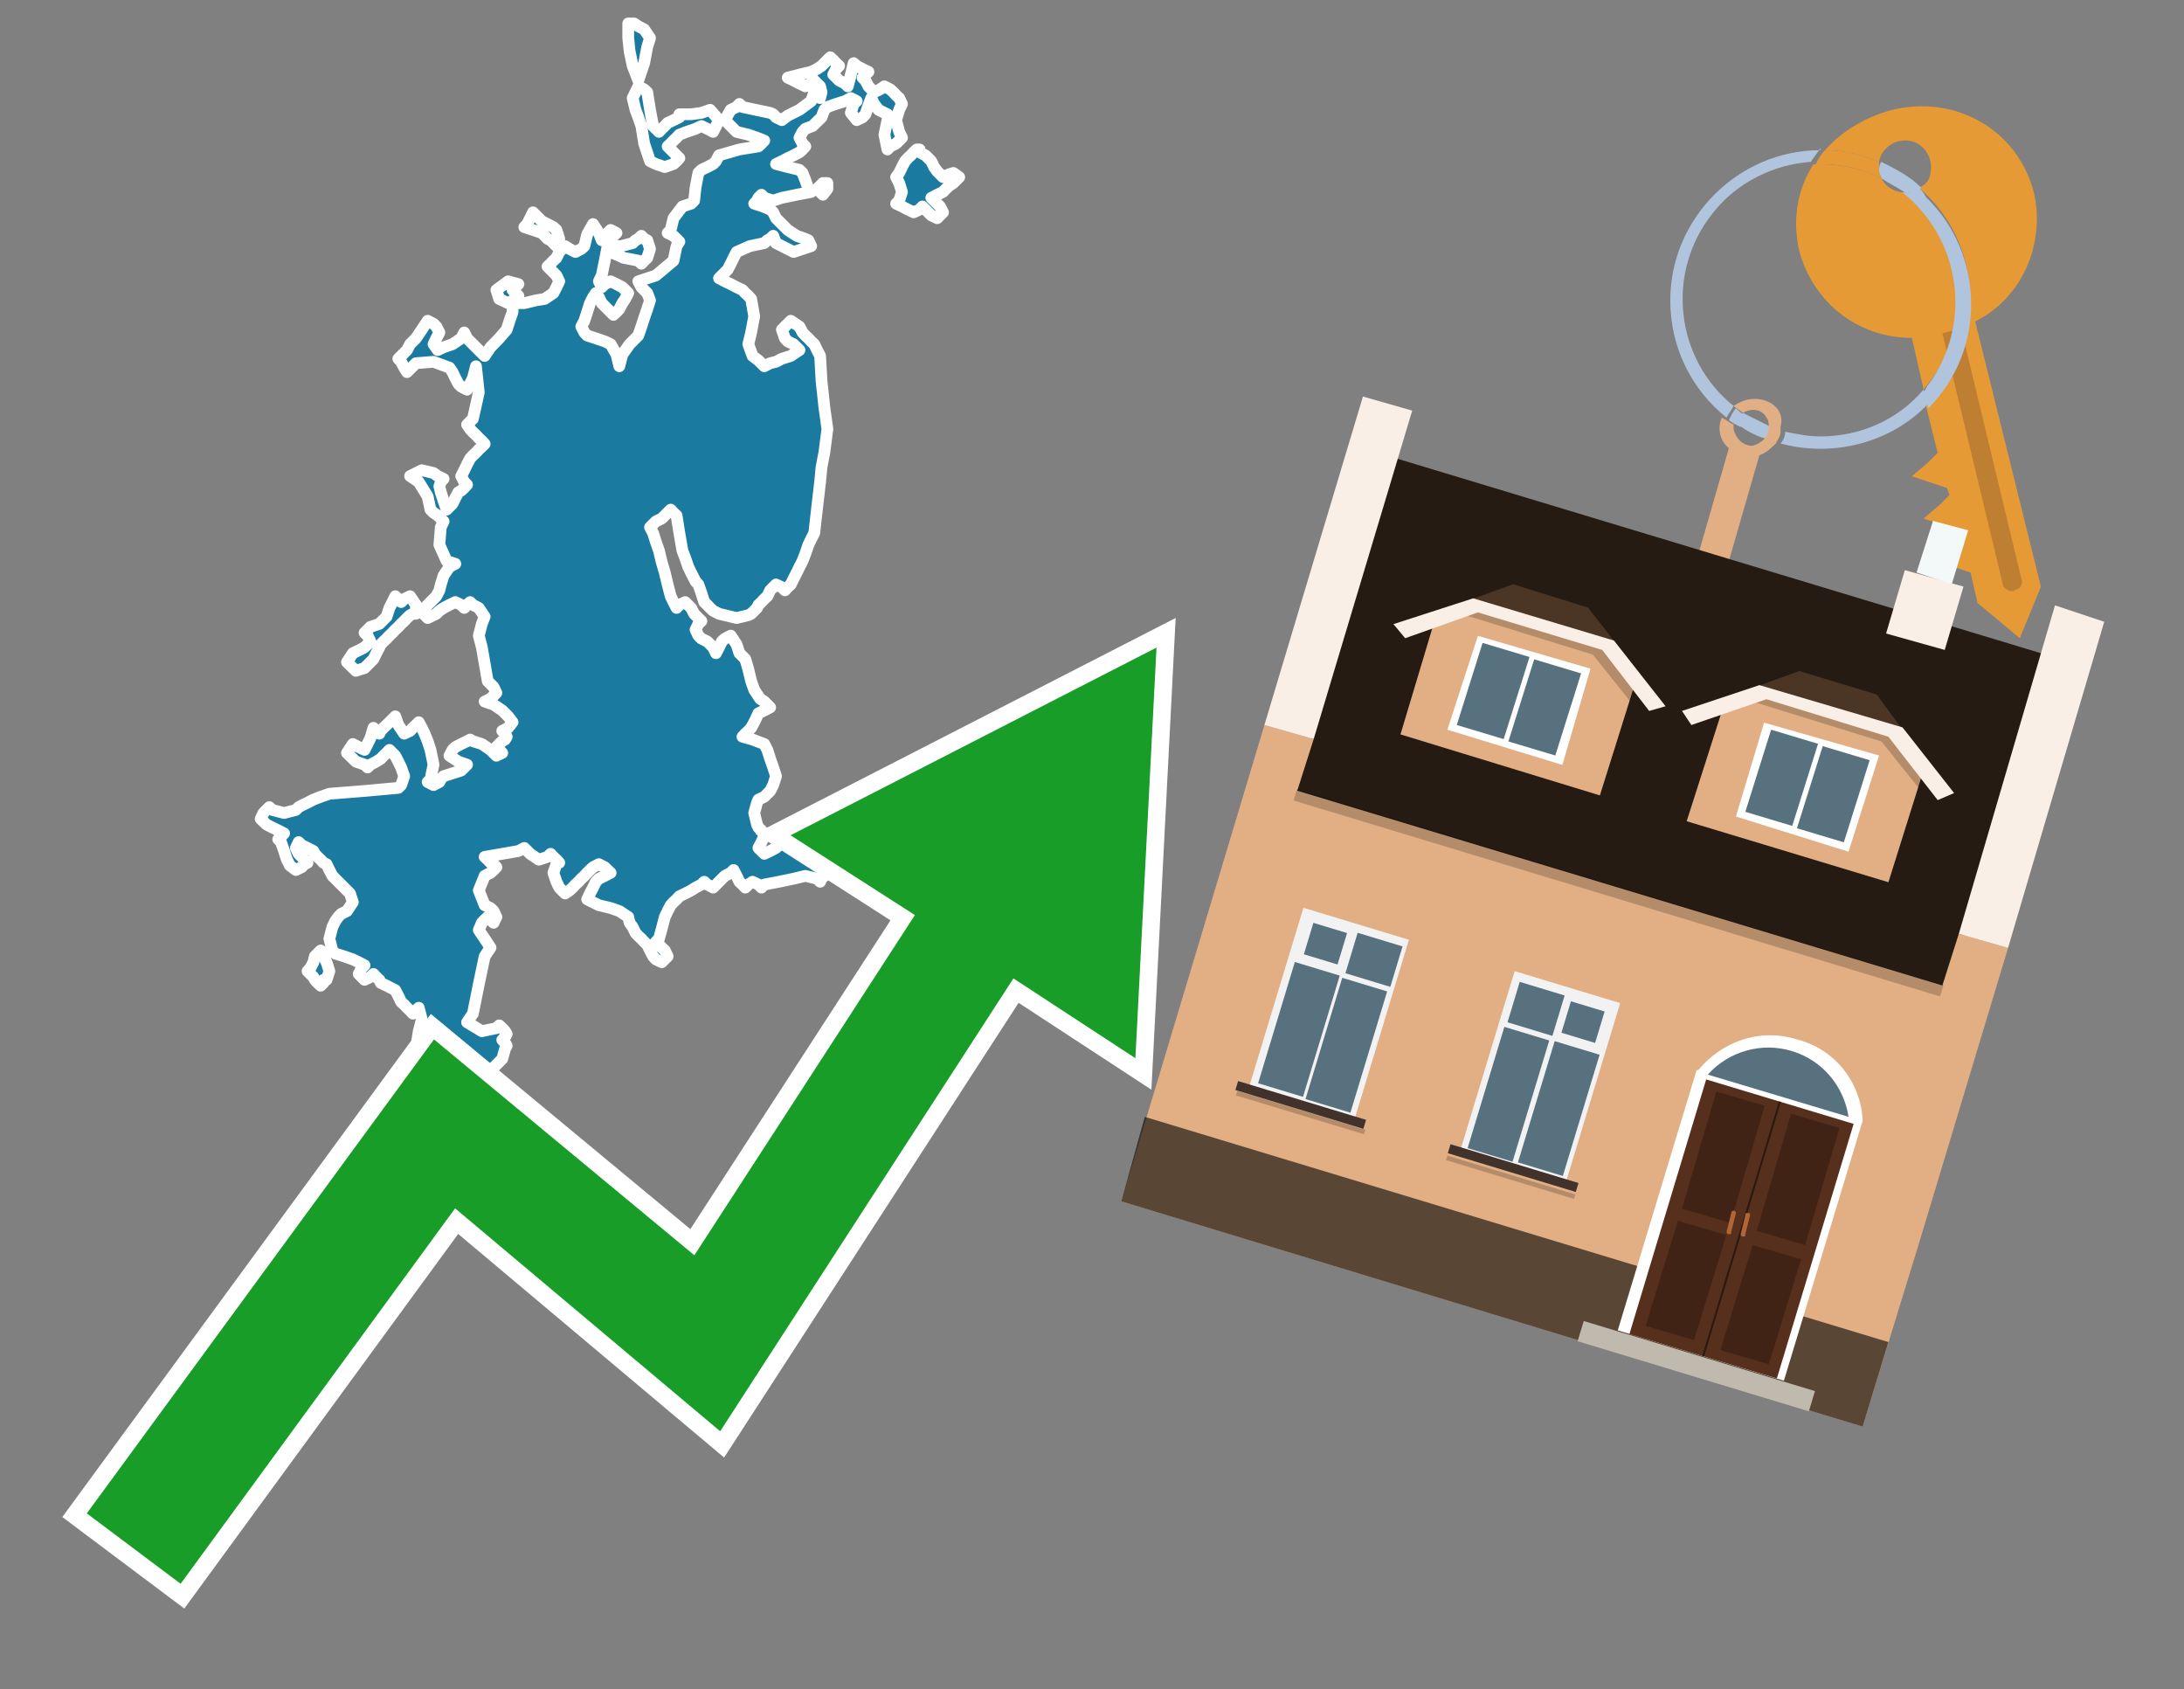 <?xml version="1.0" encoding="utf-8"?>
<!-- Generator: Adobe Illustrator 26.0.3, SVG Export Plug-In . SVG Version: 6.00 Build 0)  -->
<svg version="1.1" id="Text" xmlns="http://www.w3.org/2000/svg" xmlns:xlink="http://www.w3.org/1999/xlink" x="0px" y="0px"
	 width="93.1px" height="72px" viewBox="0 0 93.1 72" style="enable-background:new 0 0 93.1 72;" xml:space="preserve">
<rect x="0" y="0" width="93.1" height="72" fill="#808080" stroke="none"/>
<style type="text/css">
	.st0{fill:#1B7AA0;stroke:#FFFFFF;stroke-width:0.5;stroke-linejoin:round;}
	.st1{fill:none;stroke:#FFFFFF;stroke-width:1.5;stroke-miterlimit:10;}
	.st2{fill:#179D28;}
	.st3{fill:#E69A35;}
	.st4{fill:#B0C4DE;}
	.st5{fill:#E2AF85;}
	.st6{fill:#BF7F32;}
	.st7{fill-rule:evenodd;clip-rule:evenodd;fill:#251B12;}
	.st8{fill-rule:evenodd;clip-rule:evenodd;fill:#E2AF85;}
	.st9{opacity:0.2;fill-rule:evenodd;clip-rule:evenodd;}
	.st10{fill-rule:evenodd;clip-rule:evenodd;fill:#F9EFE7;}
	.st11{opacity:0.6;fill-rule:evenodd;clip-rule:evenodd;}
	.st12{fill-rule:evenodd;clip-rule:evenodd;fill:#F3F9F8;}
	.st13{fill:#4B3625;}
	.st14{fill:#F9EFE7;}
	.st15{fill-rule:evenodd;clip-rule:evenodd;fill:#FFFFFF;}
	.st16{fill-rule:evenodd;clip-rule:evenodd;fill:#58717F;}
	.st17{fill:#FFFFFF;}
	.st18{fill:#572F1D;}
	.st19{fill:#412316;}
	.st20{fill:#2C180F;}
	.st21{fill-rule:evenodd;clip-rule:evenodd;fill:#C0B9AD;}
	.st22{fill:#B26635;}
	.st23{fill:#58717F;}
	.st24{fill-rule:evenodd;clip-rule:evenodd;fill:#F2F2F2;}
	.st25{fill-rule:evenodd;clip-rule:evenodd;fill:#41322B;}
</style>
<path class="st0" d="M13.79,41.89L13.67,42.01L13.54,41.89L13.42,41.76L13.36,41.64L13.23,41.51L13.11,41.39L13.23,41.26L13.36,41.01L13.42,40.76L13.54,40.64L13.67,40.51L13.79,40.76L13.92,41.01L14.04,41.39L13.92,41.76L13.79,41.76ZM17.6,26.16L17.48,26.22L17.35,26.34L17.23,26.47L17.1,26.59L16.98,26.72L16.85,26.84L16.73,26.97L16.6,27.09L16.48,27.22L16.35,27.34L16.23,27.47L16.17,27.59L16.04,27.84L15.92,28.09L15.79,28.22L15.67,28.34L15.54,28.47L15.17,28.59L14.79,28.22L15.04,27.84L15.29,27.72L15.54,27.59L15.79,27.34L15.67,27.09L15.54,26.97L15.67,26.84L15.79,26.72L16.17,26.59L16.48,26.28L16.6,25.91L16.73,25.66L16.85,25.41L16.98,25.53L17.1,25.66L17.23,25.53L17.48,25.41L17.73,25.78L17.73,26.16ZM21.66,12.92L21.41,12.8L21.28,12.74L21.16,12.36L21.66,11.99L22.1,12.11L21.97,12.24L21.85,12.36L21.97,12.49L22.1,12.61L21.97,12.74L21.85,12.8L21.85,12.92ZM22.35,12.92L22.85,12.8L23.22,12.74L23.59,12.49L23.72,12.24L23.84,11.99L23.72,11.74L23.59,11.61L23.47,11.49L23.34,11.36L23.47,11.24L23.59,11.11L23.72,10.99L23.84,10.74L24.09,10.49L24.28,10.61L24.53,10.74L24.78,10.61L24.91,10.49L25.03,9.99L25.28,9.55L25.53,9.93L25.65,10.24L25.78,10.05L26.03,9.8L26.28,9.93L26.15,10.05L26.03,10.3L25.9,10.49L25.78,11.11L25.65,11.74L25.53,11.99L25.65,12.24L25.78,12.11L26.03,11.99L26.28,12.11L26.53,12.24L26.78,12.49L26.65,12.74L26.53,12.92L26.4,13.17L26.28,13.3L26.15,13.42L26.03,13.3L25.9,13.17L25.78,13.05L25.65,12.92L25.53,12.67L25.4,12.49L25.28,12.67L25.15,12.92L25.03,13.3L24.91,13.67L24.78,13.92L24.91,14.17L25.03,14.3L25.4,14.42L25.78,14.55L26.03,14.67L26.28,15.11L26.4,15.61L26.53,15.11L26.84,14.67L27.21,14.3L27.34,13.92L27.46,13.55L27.59,13.17L27.71,12.8L27.59,12.49L27.46,12.36L27.34,12.24L27.21,11.99L27.96,11.74L28.71,11.11L28.84,10.49L28.96,10.3L28.71,10.05L28.46,9.93L28.59,9.8L28.71,9.3L29.09,8.8L29.46,8.68L29.59,8.55L29.65,7.99L29.77,7.37L29.9,7.24L30.15,7.12L30.4,6.99L30.52,6.87L30.65,6.62L31.52,6.37L32.33,6.24L32.46,6.12L32.58,5.99L32.27,5.87L31.9,5.74L31.4,5.62L30.9,5.12L31.15,4.68L31.4,4.56L31.52,4.43L31.65,4.56L32.21,4.68L32.83,4.81L32.96,4.87L33.08,5.0L33.33,5.12L33.58,4.93L34.08,4.68L34.58,4.31L34.71,3.93L34.83,4.06L34.96,4.18L35.02,3.93L34.96,3.68L34.83,3.56L34.71,3.43L34.58,3.56L34.33,3.68L34.08,3.56L33.83,3.43L33.58,3.31L34.08,3.18L34.58,3.06L34.83,2.94L35.02,2.81L35.14,2.69L35.27,2.56L35.39,2.44L35.52,2.56L35.64,2.69L35.77,2.81L35.64,2.94L35.52,3.18L35.77,3.43L36.02,3.56L36.14,3.68L36.27,3.18L36.39,2.69L36.52,2.81L36.77,2.94L37.02,3.06L36.89,3.18L36.77,3.31L36.89,3.43L37.02,3.68L37.26,3.93L37.51,3.81L37.7,3.68L37.95,3.81L38.08,3.93L38.2,4.06L38.33,4.18L38.45,4.43L38.33,4.68L38.2,5.12L38.33,5.62L38.45,5.87L38.2,6.12L37.95,6.24L37.83,6.37L37.7,5.74L37.83,5.12L37.95,5.0L37.83,4.87L37.7,4.81L37.45,4.68L37.26,4.43L37.14,4.18L37.02,4.5L36.89,4.87L36.77,5.0L36.52,5.12L36.27,4.81L36.39,4.43L36.52,4.31L36.27,4.18L36.02,4.31L35.64,4.43L35.27,4.56L35.14,4.68L35.02,5.0L34.64,5.37L34.33,5.49L34.21,5.62L34.08,5.87L34.21,6.12L34.33,6.24L34.21,6.37L34.08,6.49L33.83,6.62L33.58,6.74L33.33,6.87L33.08,6.99L33.58,7.12L34.08,7.24L34.21,7.37L34.33,7.68L34.46,8.05L34.58,8.18L33.96,8.3L33.33,8.43L32.96,8.55L32.58,8.43L32.46,8.3L32.33,8.43L32.27,8.55L32.15,8.68L32.52,8.8L32.83,8.93L32.96,9.05L33.08,9.3L33.33,9.55L33.58,9.8L33.96,10.05L34.33,10.18L34.46,10.24L34.58,10.49L33.83,10.74L33.08,10.36L32.96,10.05L32.83,10.18L32.71,10.24L32.58,10.36L31.96,10.49L31.4,10.74L31.27,10.99L31.15,11.24L31.02,11.49L30.9,11.61L30.77,11.74L30.65,11.86L30.9,11.99L31.15,12.11L31.4,12.24L31.65,12.36L31.77,12.49L31.9,12.61L32.02,12.74L32.15,13.48L32.02,14.17L31.9,14.67L32.08,15.17L32.33,15.36L32.58,15.61L32.83,15.48L33.08,15.42L33.33,15.29L33.71,15.17L34.08,14.92L33.83,14.67L33.58,14.55L33.46,14.42L33.33,14.05L33.71,13.67L34.08,13.92L34.21,14.17L34.33,14.3L34.46,14.42L34.58,14.55L34.71,14.67L34.83,14.92L34.96,15.17L35.02,16.23L35.14,17.35L35.27,18.29L35.14,19.29L35.02,19.91L34.96,20.54L34.83,21.66L34.71,22.72L34.58,22.97L34.46,23.22L34.33,23.6L34.21,23.91L34.08,24.16L33.96,24.41L33.83,24.66L33.71,24.91L33.58,25.03L33.46,25.16L33.33,25.03L33.08,24.91L32.83,25.16L32.71,25.41L32.58,25.53L32.46,25.66L32.33,25.78L32.27,25.91L32.15,26.03L32.02,26.16L31.9,26.22L31.4,26.34L30.9,26.22L30.65,26.16L30.4,26.03L30.27,25.91L30.15,25.78L30.02,25.66L29.9,25.28L29.77,24.91L29.65,24.78L29.59,24.66L29.46,24.41L29.34,24.16L29.21,23.78L29.09,23.47L28.96,22.72L28.84,21.97L28.71,21.85L28.59,21.72L28.46,21.85L28.34,21.97L28.21,22.1L27.96,22.22L27.71,22.47L27.84,22.72L27.96,23.1L28.09,23.47L28.21,23.97L28.34,24.41L28.46,24.91L28.59,25.41L28.71,25.66L28.84,25.91L28.96,25.78L29.21,25.66L29.46,25.91L29.59,26.16L29.65,26.22L29.77,26.34L29.9,26.47L29.77,26.59L29.65,26.84L29.77,27.09L29.9,27.22L30.15,27.34L30.4,27.59L30.52,27.84L30.65,27.59L30.77,27.34L30.9,27.22L31.15,27.09L31.4,27.47L31.52,27.84L31.65,27.97L31.77,28.09L31.9,28.53L32.02,29.03L32.15,29.4L32.4,29.78L32.58,29.9L32.71,30.03L32.83,30.15L32.58,30.28L32.33,30.4L32.27,30.53L32.15,30.78L32.02,31.02L31.9,31.15L31.77,31.27L31.65,31.4L32.08,31.52L32.58,31.71L32.71,31.96L32.83,32.34L32.96,32.71L33.08,33.08L32.96,33.46L32.83,33.71L32.58,33.96L32.33,34.08L32.27,34.21L32.15,34.65L32.27,35.14L32.33,35.27L32.46,35.39L32.58,35.64L32.46,35.89L32.33,36.14L32.58,36.39L32.83,36.27L33.08,36.14L33.33,35.89L33.83,35.64L34.33,35.89L34.64,36.14L35.02,36.27L35.14,36.39L35.27,36.52L35.14,36.64L35.02,36.89L35.14,37.08L35.27,37.2L35.14,37.33L35.02,37.45L34.96,37.58L34.83,37.45L34.33,37.33L33.83,37.45L33.21,37.58L32.58,37.7L32.46,37.83L32.33,37.7L32.08,37.58L31.9,37.7L31.77,37.83L31.65,37.7L31.52,37.58L31.4,37.33L31.27,37.08L31.15,37.2L30.9,37.33L30.65,37.58L30.4,37.83L30.15,37.7L30.02,37.58L29.9,37.7L29.65,37.83L29.46,37.95L29.21,38.08L28.96,38.2L28.84,38.33L28.71,38.45L28.59,38.58L28.46,38.83L28.34,39.08L28.21,39.58L28.09,40.01L27.96,40.14L28.09,40.26L28.21,40.39L28.34,40.51L28.46,40.76L28.21,41.01L27.96,40.89L27.84,40.76L27.71,40.51L27.59,40.26L27.46,40.14L27.34,40.01L27.21,39.89L27.09,39.76L26.97,39.51L26.84,39.33L26.78,39.08L26.4,38.83L26.03,38.7L25.53,38.58L25.03,38.33L25.15,38.08L25.28,37.83L25.4,37.58L25.53,37.45L25.78,37.33L26.03,37.2L25.9,37.08L25.78,36.96L25.53,36.83L25.28,36.96L25.15,37.08L25.03,37.2L24.91,37.33L24.78,37.45L24.66,37.58L24.53,37.7L24.41,37.83L24.28,37.95L24.09,38.08L23.84,37.83L23.72,37.58L23.59,37.2L23.72,36.83L23.84,36.77L23.72,36.64L23.59,36.52L23.47,36.39L23.34,36.52L22.97,36.64L22.6,36.39L22.35,36.14L22.1,36.27L21.41,36.39L20.66,36.52L20.79,36.64L20.91,36.77L21.04,36.83L21.16,36.96L21.04,37.08L20.91,37.2L20.66,37.33L20.41,37.95L20.66,38.58L20.91,38.7L21.04,38.83L21.16,39.08L21.04,39.33L20.91,39.2L20.79,39.08L20.66,39.2L20.54,39.33L20.41,39.64L20.66,40.01L20.91,40.39L20.66,40.76L20.41,41.95L20.16,43.2L19.91,43.57L20.54,43.95L21.16,43.82L21.28,43.7L21.41,43.82L21.53,43.95L21.6,44.07L21.53,44.2L21.41,44.32L21.53,44.45L21.6,44.57L21.53,44.7L21.41,45.13L20.91,45.63L20.41,45.51L20.29,45.38L20.16,45.76L20.41,46.13L20.66,46.26L20.79,46.38L20.91,46.63L20.41,46.88L19.91,47.19L20.54,47.57L21.16,47.94L21.28,48.32L21.41,48.69L21.16,49.06L20.91,49.31L20.66,49.56L20.41,49.69L20.54,49.81L20.66,50.25L20.54,50.75L20.41,50.88L19.79,51.0L19.16,50.38L19.29,49.81L19.41,49.44L19.54,49.06L19.66,48.94L19.22,48.82L18.73,48.69L18.79,48.57L18.91,48.32L18.79,48.07L18.73,47.94L18.35,47.82L17.98,47.94L17.85,48.07L17.73,47.82L17.6,47.57L17.48,46.44L17.6,45.38L17.73,44.7L17.85,43.95L17.98,43.45L17.85,42.95L17.73,43.07L17.6,43.2L17.48,43.07L17.35,42.95L17.23,42.82L17.1,42.7L16.98,42.45L16.85,42.2L16.73,42.14L16.48,42.01L16.23,41.89L16.17,41.76L16.04,41.64L15.92,41.51L15.79,41.64L15.54,41.76L15.29,41.51L15.42,41.26L15.54,41.14L15.29,41.01L15.04,40.89L14.67,40.76L14.29,40.64L14.17,40.51L14.04,40.01L14.17,39.51L14.29,39.26L14.42,39.08L14.54,38.95L14.79,38.83L15.04,38.45L14.92,38.08L14.79,37.95L14.67,37.83L14.54,37.7L14.42,37.58L14.29,37.45L14.17,37.33L14.04,37.08L13.92,36.83L13.79,36.77L13.67,36.64L13.54,36.52L13.42,36.39L13.36,36.27L13.11,36.14L12.86,36.02L12.73,35.89L12.61,36.14L12.73,36.39L12.86,36.52L12.98,36.64L13.11,36.77L12.98,36.83L12.86,36.96L12.61,37.08L12.36,36.89L12.23,36.64L12.11,36.27L11.98,35.89L11.86,35.77L11.98,35.64L12.11,35.52L11.86,35.39L11.61,35.27L11.36,35.14L11.11,34.9L11.23,34.65L11.36,34.52L11.48,34.4L11.61,34.52L12.11,34.65L12.61,34.52L12.73,34.4L12.86,34.33L13.11,34.21L13.36,34.08L13.67,33.96L14.04,33.83L15.54,33.71L16.98,33.58L17.1,33.46L17.23,33.08L17.1,32.71L16.98,32.46L16.85,32.21L16.73,32.09L16.6,31.96L16.48,32.09L16.35,32.21L16.23,32.34L16.04,32.46L15.79,32.59L15.67,32.71L15.54,32.59L15.17,32.46L14.79,32.09L15.04,31.71L15.29,31.84L15.54,31.96L15.79,31.46L15.92,31.02L16.04,31.15L16.17,31.27L16.23,31.15L16.35,31.02L16.48,30.9L16.6,30.78L16.73,30.65L16.85,30.53L16.98,30.9L17.23,31.27L17.48,31.15L17.6,31.02L17.73,30.9L17.85,30.78L17.98,31.02L18.1,31.27L18.23,31.59L18.35,31.96L18.48,32.59L18.35,33.21L18.23,33.33L18.48,33.46L18.73,33.33L18.79,33.21L18.91,33.08L19.29,32.96L19.66,32.84L19.79,32.71L19.91,32.59L19.54,32.46L19.16,32.21L19.29,31.96L19.41,31.84L19.66,31.71L19.91,31.59L20.04,31.52L20.16,31.59L20.54,31.71L20.91,31.96L21.16,32.21L21.41,32.09L21.28,31.96L21.16,31.84L21.28,31.71L21.41,31.59L21.53,31.52L21.6,31.4L21.53,31.27L21.41,31.15L21.66,31.02L21.85,30.78L21.66,30.53L21.41,30.28L21.04,30.03L20.66,29.9L20.91,29.78L21.16,29.53L21.04,29.28L20.91,29.15L20.79,29.03L20.66,28.28L20.54,27.59L20.41,27.09L20.54,26.59L20.66,26.28L20.41,25.91L20.16,25.78L20.04,25.66L19.91,25.78L19.79,25.91L19.66,25.78L19.41,25.66L19.16,25.78L18.91,25.91L18.73,26.03L18.6,26.16L18.48,26.22L18.23,26.34L17.98,26.09L18.1,25.91L18.23,25.78L18.35,25.66L18.48,25.53L18.6,25.41L18.73,25.16L18.79,24.91L18.91,24.53L19.16,24.16L19.41,24.03L19.04,23.91L18.73,23.22L18.79,22.47L18.91,22.22L18.66,21.97L18.48,21.85L18.35,21.72L18.23,21.16L17.85,20.54L17.48,20.29L17.98,20.04L18.48,20.16L18.66,20.29L18.91,20.41L18.79,20.54L18.73,20.73L18.79,20.98L18.91,21.35L19.04,21.72L19.16,21.6L19.29,21.47L19.41,21.22L19.54,20.98L19.66,20.91L19.79,20.79L19.91,20.66L19.79,20.54L19.66,20.29L19.79,20.04L19.91,19.79L20.04,19.54L20.16,19.41L20.29,19.29L20.41,19.16L20.54,19.04L20.66,18.92L20.54,18.79L20.41,18.67L20.29,18.54L20.16,18.42L20.04,18.29L19.91,18.1L20.16,17.85L20.41,16.73L20.29,15.61L20.16,16.11L19.91,16.61L19.66,16.48L19.54,16.36L19.41,16.11L19.29,15.86L19.16,15.67L18.48,15.42L17.73,15.48L17.6,15.61L17.48,15.73L17.35,15.86L17.23,15.67L17.1,15.42L16.98,15.29L17.1,15.17L17.23,15.04L17.35,14.92L17.48,14.67L17.73,14.42L17.98,14.05L18.23,13.67L18.48,13.8L18.6,13.92L18.73,14.17L18.6,14.42L18.48,14.67L18.66,14.92L18.91,14.8L19.29,14.67L19.66,14.42L19.79,14.17L19.91,14.42L20.16,14.67L20.41,14.92L20.66,15.17L20.91,14.8L21.28,14.42L21.6,14.05L21.72,13.67L21.85,13.3L21.85,12.92ZM26.47,10.49L26.97,10.36L27.09,10.24L27.21,10.18L27.34,10.05L27.46,10.18L27.59,10.24L27.71,10.61L27.59,10.99L27.46,11.11L27.34,11.24L27.21,11.11L26.59,10.99L26.03,10.74L26.03,10.49ZM35.27,8.05L35.08,8.3L34.83,8.05L35.08,7.8L35.27,7.8ZM23.72,10.49L23.59,10.36L23.47,10.24L23.34,10.18L23.22,10.05L23.1,9.93L22.72,9.8L22.35,9.68L22.47,9.55L22.6,9.3L22.72,9.05L22.85,9.18L22.97,9.3L23.1,9.43L23.34,9.55L23.59,9.68L23.72,9.8L23.84,10.18L23.84,10.49ZM38.95,37.45L38.83,37.83L38.7,37.95L38.45,38.08L38.2,37.83L38.33,37.58L38.45,37.45L38.33,37.33L38.2,37.2L38.58,37.08L38.95,37.08ZM35.27,36.89L35.39,36.64L35.52,36.52L35.64,36.39L35.77,36.14L36.02,35.89L36.27,35.77L36.52,35.64L36.77,35.89L36.89,36.14L37.02,36.02L37.26,35.89L37.51,35.64L37.58,35.39L37.7,34.77L37.58,34.21L37.51,33.96L37.7,33.71L37.95,33.83L38.08,33.96L38.2,33.83L38.58,33.71L38.95,33.58L39.2,33.46L39.45,33.58L39.57,33.71L39.7,33.96L39.32,34.21L38.95,34.08L38.83,33.96L38.7,34.27L38.83,34.65L38.95,34.9L38.58,35.14L38.2,35.52L38.58,35.89L38.95,36.14L38.83,36.39L38.7,36.27L38.58,36.14L38.45,36.27L38.2,36.39L37.95,36.89L37.7,37.33L37.51,36.96L37.02,36.64L36.52,36.77L36.27,36.83L36.02,37.08L35.77,37.33L35.52,37.2L35.39,37.08L35.27,37.08ZM36.52,35.14L36.27,35.39L36.02,34.9L36.39,34.4L36.77,34.65L36.64,34.9L36.52,34.9ZM39.2,6.49L39.45,6.62L39.7,6.87L39.82,7.12L39.95,7.3L40.2,7.55L40.45,7.43L40.64,7.37L40.89,7.55L40.64,7.8L40.45,7.93L40.32,8.05L40.2,8.18L39.95,8.3L39.7,8.43L39.82,8.55L39.95,8.68L40.07,8.8L40.2,9.05L39.95,9.3L39.7,9.18L39.57,9.05L39.45,8.93L39.32,8.8L39.2,8.93L38.95,9.05L38.7,8.93L38.45,8.8L38.2,8.68L38.33,8.55L38.45,8.18L38.33,7.8L38.2,7.55L38.33,7.37L38.45,7.12L38.58,6.87L38.7,6.74L38.83,6.62L38.95,6.49L39.08,6.37L39.2,6.37ZM27.03,1.0L27.21,1.12L27.46,1.25L27.71,1.62L27.59,2.0L27.46,2.69L27.21,3.43L26.97,2.81L26.84,2.19L26.78,1.62L26.78,1.0ZM29.46,4.87L29.9,4.81L30.27,4.68L30.65,5.12L30.4,5.62L30.15,5.49L29.9,5.37L29.65,5.49L29.27,5.62L28.96,5.74L28.84,5.87L28.71,5.99L28.59,6.12L28.46,6.24L28.59,6.37L28.71,6.49L28.84,6.62L28.96,6.74L28.84,6.87L28.71,6.99L28.34,7.12L27.96,6.99L27.71,6.87L27.46,6.12L27.34,5.37L27.21,5.0L27.09,4.68L26.97,4.18L27.21,3.68L27.46,3.81L27.59,3.93L27.71,4.68L27.84,5.37L27.96,5.49L28.09,5.62L28.21,5.49L28.34,5.37L28.46,5.24L28.71,5.12L28.96,5.0L28.96,4.87Z"/>
<polygon class="st1" points="49.3,27.6 33.7,35.6 39,39 29.6,53.5 18.5,44.3 3.7,64.5 7.7,67.5 19.4,51.5 30.7,61 43.2,41.7 
	48.4,45.1 "/>
<polygon class="st2" points="49.3,27.6 33.7,35.6 39,39 29.6,53.5 18.5,44.3 3.7,64.5 7.7,67.5 19.4,51.5 30.7,61 43.2,41.7 
	48.4,45.1 "/>
<path class="st3" d="M80.2,7.6c0-0.1-0.1-0.2-0.1-0.3c0-0.1,0-0.3,0-0.4c-0.7-0.3-1.5-0.5-2.3-0.5c-0.2,0.2-0.3,0.4-0.4,0.6
	c0.1,0,0.2,0,0.3,0C78.5,7,79.4,7.2,80.2,7.6z"/>
<path class="st4" d="M77.6,6.4c-3.5,0-6.4,2.9-6.4,6.4c0,2,0.9,3.8,2.4,5c0.1-0.2,0.2-0.3,0.3-0.5c-2.5-2-2.9-5.7-0.9-8.2
	c1-1.3,2.6-2.1,4.2-2.2c0.1-0.2,0.3-0.4,0.4-0.6V6.4z"/>
<path class="st3" d="M84.2,13.7c2-1,3-3.3,2.5-5.5C86,5.5,83.3,4,80.6,4.7c-1.1,0.3-2.1,0.9-2.8,1.7c0.8,0,1.6,0.2,2.3,0.5
	c0.1-0.6,0.7-1,1.3-0.9c0.6,0.1,1,0.7,0.9,1.3c0,0.3-0.2,0.6-0.5,0.7c2.7,2.3,2.9,6.4,0.6,9c-0.1,0.1-0.2,0.2-0.3,0.3l0.5,2
	l-0.4,0.4l-0.7,0.6l0.9,0.3l0.6,0.2l0.1,0.3l-0.4,0.4L82,22.1l0.9,0.3l0.6,0.2l0.1,0.3l-0.4,0.4l-0.7,0.6l0.9,0.3l0.6,0.2l0.3,1.3
	l1.8,1.5L87,25L84.2,13.7z"/>
<path class="st3" d="M81.2,8.2c-0.4,0-0.8-0.2-1-0.6C79.4,7.2,78.5,7,77.6,7c-0.1,0-0.2,0-0.3,0c-0.7,1.1-0.9,2.4-0.6,3.7
	c0.6,2.2,2.5,3.7,4.8,3.7l0.5,2.2c2.1-2.4,1.9-6.1-0.6-8.2C81.3,8.3,81.2,8.3,81.2,8.2z"/>
<path class="st4" d="M74.1,18.1c0.4,0.3,0.8,0.5,1.2,0.6c0.1-0.1,0.2-0.3,0.2-0.5l0,0c-0.4-0.2-0.8-0.4-1.2-0.6
	C74.2,17.8,74.1,17.9,74.1,18.1z"/>
<path class="st4" d="M74.4,17.7c-0.2-0.1-0.3-0.2-0.4-0.3c-0.1,0.1-0.2,0.3-0.3,0.5c0.1,0.1,0.3,0.2,0.5,0.3
	C74.1,17.9,74.2,17.8,74.4,17.7z"/>
<path class="st5" d="M74.8,17c-0.3,0-0.6,0.1-0.9,0.3c0.1,0.1,0.3,0.2,0.4,0.3c0.3-0.2,0.8-0.2,1,0.2c0.1,0.1,0.1,0.3,0.1,0.4l0,0
	c0,0.4-0.3,0.7-0.7,0.8c-0.4,0-0.7-0.3-0.8-0.7c0,0,0,0,0-0.1v-0.1c-0.2-0.1-0.3-0.2-0.5-0.3c-0.2,0.4-0.1,1,0.3,1.3l-1.5,5.2
	l1.3,0.3l1.5-5.2c0.3-0.1,0.5-0.3,0.7-0.5c0.1-0.2,0.2-0.3,0.2-0.5c0-0.1,0-0.1,0-0.2C76.1,17.5,75.5,17,74.8,17z"/>
<path class="st6" d="M86,25.1l-0.2,0.1c-0.2,0-0.3-0.1-0.4-0.2l0,0l-2.6-10.8l0.8-0.2l2.6,10.8C86.2,24.9,86.1,25.1,86,25.1L86,25.1
	z"/>
<path class="st4" d="M80.1,7.3c0,0.1,0.1,0.2,0.1,0.3c0.3,0.2,0.7,0.4,1,0.6c0.1,0,0.2,0,0.3,0c0.1,0,0.3-0.1,0.4-0.2
	c-0.5-0.5-1.1-0.8-1.7-1.1C80.1,7,80.1,7.2,80.1,7.3z"/>
<path class="st4" d="M77.6,18.6c-0.5,0-1-0.1-1.5-0.2c0,0.2-0.1,0.4-0.2,0.5c2.2,0.6,4.7,0,6.3-1.7L82,16.6
	C80.9,17.9,79.3,18.6,77.6,18.6z"/>
<path class="st4" d="M81.8,8c-0.1,0.1-0.2,0.1-0.4,0.2c-0.1,0-0.2,0-0.3,0c2.5,2,3,5.6,1.1,8.2c-0.1,0.1-0.1,0.2-0.2,0.3l0.2,0.7
	c2.5-2.5,2.4-6.6-0.1-9C82,8.2,81.9,8.1,81.8,8L81.8,8z"/>
<g>
	<polygon class="st7" points="83,42.2 55.2,33.8 59.4,19.5 87.2,27.9 83,42.2 	"/>
	<polygon class="st8" points="81.8,53 85.6,40.4 83.5,39.8 82.8,42 55.3,33.7 56,31.5 53.9,30.9 47.8,51.2 79.4,60.8 	"/>
	
		<rect x="54.6" y="37.8" transform="matrix(0.957 0.29 -0.29 0.957 13.995 -18.371)" class="st9" width="28.8" height="0.5"/>
	<polygon class="st10" points="85.6,40.4 83.5,39.8 87.6,25.8 89.7,26.5 85.6,40.4 	"/>
	<polygon class="st10" points="56,31.5 53.9,30.9 58.1,16.9 60.2,17.5 56,31.5 	"/>
	<polygon class="st11" points="79.4,60.8 80.5,57.2 48.8,47.6 47.8,51.2 79.4,60.8 	"/>
	<polygon class="st10" points="83.7,25 81.2,24.3 80.4,27 82.9,27.7 83.7,25 	"/>
	<polygon class="st12" points="83.9,22.6 82.4,22.2 81.7,24.4 83.2,24.9 83.9,22.6 	"/>
	<g>
		<g>
			<g>
				<polygon class="st13" points="69.1,27.7 67.7,25.9 64.5,24.9 62.3,25.7 				"/>
			</g>
			<polygon class="st5" points="68.8,27.6 62.7,25.8 61.2,26.3 59.7,31.3 68.2,33.9 69.8,28.8 			"/>
			<path class="st9" d="M68.5,27.5c0,0-5.4-1.6-5.4-1.6l-0.7,0.3l5.5,1.7l1.6,2l0.2-0.8L68.5,27.5z"/>
			<g>
				<polygon class="st14" points="68.8,27.3 62.8,25.5 59.4,26.6 59.9,27.2 63,26.1 68.3,27.7 70.3,30.3 71,30.1 				"/>
			</g>
			<g>
				<polygon class="st15" points="63,27.1 67.8,28.5 66.6,32.6 61.7,31.1 63,27.1 				"/>
				<path class="st16" d="M67.4,28.7l-1.1,3.5l-2-0.6l1.1-3.5L67.4,28.7L67.4,28.7z M64.1,31.5l-2-0.6l1.1-3.5l2,0.6L64.1,31.5
					L64.1,31.5z"/>
			</g>
		</g>
		<g>
			<g>
				<polygon class="st13" points="81.4,31.5 80,29.6 76.7,28.6 74.5,29.4 				"/>
			</g>
			<polygon class="st5" points="81.1,31.3 75,29.5 73.5,30 71.9,35 80.5,37.6 82.1,32.5 			"/>
			<path class="st9" d="M80.8,31.2c0,0-5.4-1.6-5.4-1.6l-0.7,0.3l5.5,1.7l1.6,2l0.2-0.8L80.8,31.2z"/>
			<g>
				<polygon class="st14" points="81.1,31 75,29.2 71.7,30.3 72.1,30.9 75.3,29.8 80.5,31.4 82.6,34.1 83.3,33.8 				"/>
			</g>
			<g>
				<polygon class="st15" points="75.2,30.8 80.1,32.2 78.8,36.3 74,34.8 75.2,30.8 				"/>
				<path class="st16" d="M79.7,32.4l-1.1,3.5l-2-0.6l1.1-3.5L79.7,32.4L79.7,32.4z M76.4,35.2l-2-0.6l1.1-3.5l2,0.6L76.4,35.2
					L76.4,35.2z"/>
			</g>
		</g>
	</g>
	<g>
		<path class="st17" d="M79.4,47.7c-0.1-1.6-1.2-3-2.8-3.4c-1.6-0.5-3.2,0.1-4.2,1.3l-0.9,2.9c0.2,1.6,1.2,2.9,2.8,3.4
			c1.6,0.5,3.3-0.1,4.2-1.3L79.4,47.7z"/>
		
			<rect x="70.5" y="46.4" transform="matrix(0.957 0.29 -0.29 0.957 18.314 -19.251)" class="st15" width="7.4" height="11.6"/>
		<g transform="matrix( 0.861, 0, 0, 0.861, 2148,666.7) ">
			<g>
				<g id="Symbol_9_0_Layer2_0_MEMBER_8_MEMBER_12_MEMBER_0_FILL_00000071535609853218612030000007318311833898988210_">
					<path class="st18" d="M-2410.3-720.9l7.3,2.2l-3.8,12.6l-7.3-2.2L-2410.3-720.9z"/>
				</g>
			</g>
		</g>
		<g transform="matrix( 0.861, 0, 0, 0.861, 2148,666.7) ">
			<g>
				<g id="Symbol_9_0_Layer2_0_MEMBER_8_MEMBER_12_MEMBER_2_MEMBER_1_FILL_00000042007292041578639800000009126256085066988931_">
					<path class="st19" d="M-2413.3-708.7l1.6-5.2l2.4,0.7l-1.6,5.2L-2413.3-708.7z"/>
				</g>
			</g>
		</g>
		<g transform="matrix( 0.861, 0, 0, 0.861, 2148,666.7) ">
			<g>
				<g id="Symbol_9_0_Layer2_0_MEMBER_8_MEMBER_12_MEMBER_2_MEMBER_1_FILL_00000172415880496494118290000009302335963428424105_">
					<path class="st19" d="M-2411.5-714.5l1.7-5.8l2.4,0.7l-1.7,5.8L-2411.5-714.5z"/>
				</g>
			</g>
		</g>
		<g transform="matrix( 0.861, 0, 0, 0.861, 2148,666.7) ">
			<g>
				<g id="Symbol_9_0_Layer2_0_MEMBER_8_MEMBER_12_MEMBER_2_MEMBER_1_FILL_00000063630756830444980360000005713763271866059918_">
					<path class="st20" d="M-2410.5-707.2l3.8-12.6l0.1,0l-3.8,12.6L-2410.5-707.2z"/>
				</g>
			</g>
		</g>
		
			<rect x="71.9" y="53" transform="matrix(0.29 -0.957 0.957 0.29 -4.321 110.601)" class="st21" width="0.9" height="10.3"/>
		<path class="st22" d="M73.7,52.6L73.7,52.6c-0.1,0-0.1-0.1-0.1-0.1l0.2-0.8c0-0.1,0.1-0.1,0.1-0.1l0,0c0.1,0,0.1,0.1,0.1,0.1
			l-0.2,0.8C73.8,52.6,73.8,52.6,73.7,52.6z"/>
		<g transform="matrix( 0.861, 0, 0, 0.861, 2148,666.7) ">
			<g>
				<g id="Symbol_9_0_Layer2_0_MEMBER_8_MEMBER_12_MEMBER_2_MEMBER_1_FILL_00000044898017215124004440000000827653256012542618_">
					<path class="st19" d="M-2407.2-706.8l1.6-5.2l-2.4-0.7l-1.6,5.2L-2407.2-706.8z"/>
				</g>
			</g>
		</g>
		<g transform="matrix( 0.861, 0, 0, 0.861, 2148,666.7) ">
			<g>
				<g id="Symbol_9_0_Layer2_0_MEMBER_8_MEMBER_12_MEMBER_2_MEMBER_1_FILL_00000096018455019418207170000017411823373603089826_">
					<path class="st19" d="M-2405.4-712.7l1.7-5.8l-2.4-0.7l-1.7,5.8L-2405.4-712.7z"/>
				</g>
			</g>
		</g>
		<path class="st22" d="M74.3,52.7L74.3,52.7c0.1,0,0.1,0,0.1-0.1l0.2-0.8c0-0.1,0-0.1-0.1-0.1l0,0c-0.1,0-0.1,0-0.1,0.1l-0.2,0.8
			C74.2,52.7,74.3,52.7,74.3,52.7z"/>
		<g>
			<path class="st23" d="M78.8,47.6c-0.2-1.3-1.1-2.4-2.4-2.8c-1.3-0.4-2.7,0-3.6,1L78.8,47.6z"/>
		</g>
	</g>
	<g>
		
			<rect x="63.3" y="41.9" transform="matrix(-0.957 -0.29 0.29 -0.957 115.143 108.959)" class="st24" width="4.7" height="8.1"/>
		<g>
			
				<rect x="66.8" y="42.8" transform="matrix(0.29 -0.957 0.957 0.29 6.229 95.531)" class="st16" width="1.4" height="1.5"/>
			<rect x="63.7" y="46.3" transform="matrix(0.29 -0.957 0.957 0.29 1.925 97.075)" class="st16" width="5.4" height="2"/>
			<rect x="64.5" y="42" transform="matrix(0.29 -0.957 0.957 0.29 5.363 93.116)" class="st16" width="1.8" height="2"/>
			<rect x="61.6" y="45.6" transform="matrix(0.29 -0.957 0.957 0.29 1.059 94.66)" class="st16" width="5.4" height="2"/>
		</g>
		
			<rect x="61.6" y="49.7" transform="matrix(-0.957 -0.29 0.29 -0.957 111.711 116.229)" class="st25" width="5.7" height="0.4"/>
		
			<rect x="61.5" y="50" transform="matrix(-0.957 -0.29 0.29 -0.957 111.45 116.782)" class="st9" width="5.7" height="0.2"/>
	</g>
	<g>
		
			<rect x="54.3" y="39.2" transform="matrix(0.957 0.29 -0.29 0.957 14.965 -14.572)" class="st24" width="4.7" height="8.1"/>
		<g>
			
				<rect x="55.8" y="39.5" transform="matrix(0.29 -0.957 0.957 0.29 1.598 82.617)" class="st16" width="1.4" height="1.5"/>
			
				<rect x="52.7" y="42.9" transform="matrix(0.29 -0.957 0.957 0.29 -2.707 84.161)" class="st16" width="5.4" height="2"/>
			<rect x="57.6" y="39.9" transform="matrix(0.29 -0.957 0.957 0.29 2.464 85.031)" class="st16" width="1.8" height="2"/>
			
				<rect x="54.7" y="43.5" transform="matrix(0.29 -0.957 0.957 0.29 -1.841 86.575)" class="st16" width="5.4" height="2"/>
		</g>
		
			<rect x="52.6" y="46.9" transform="matrix(0.957 0.29 -0.29 0.957 16.041 -14.063)" class="st25" width="5.7" height="0.4"/>
		
			<rect x="52.6" y="47.3" transform="matrix(0.957 0.29 -0.29 0.957 16.123 -14.025)" class="st9" width="5.7" height="0.2"/>
	</g>
</g>
</svg>
